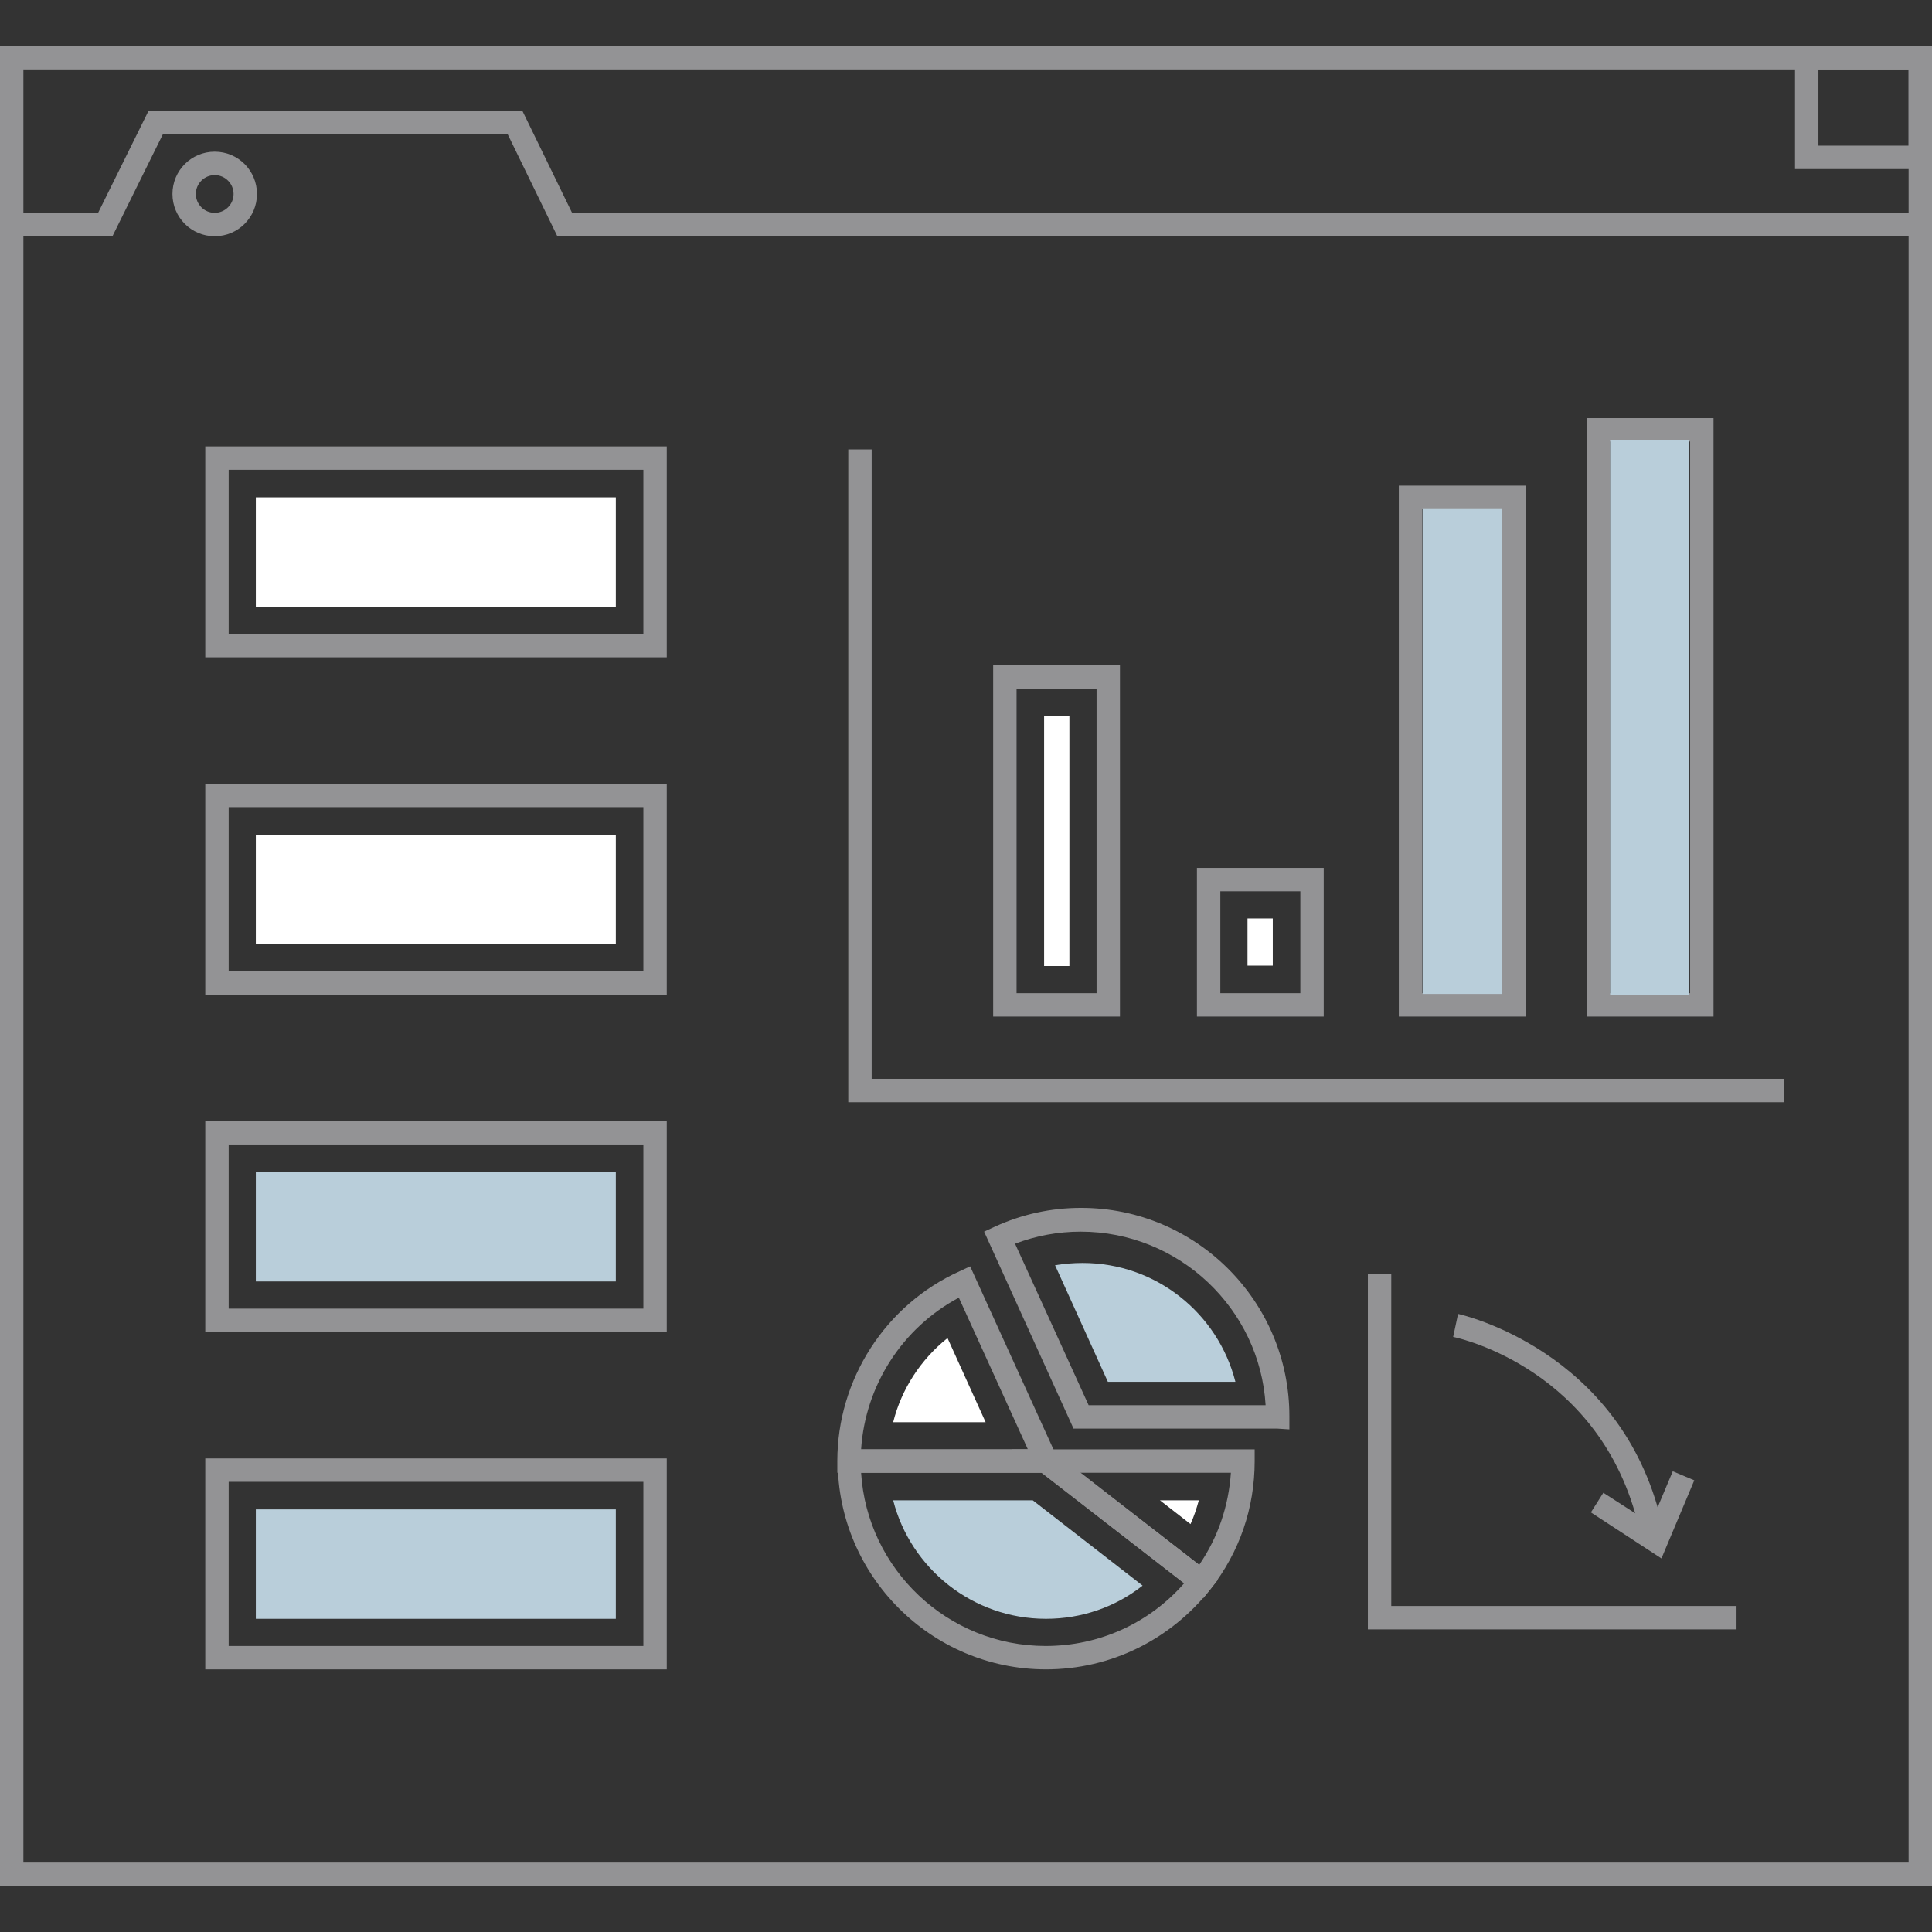 <?xml version="1.0" encoding="utf-8"?>
<!-- Generator: Adobe Illustrator 22.1.0, SVG Export Plug-In . SVG Version: 6.00 Build 0)  -->
<svg version="1.1" id="Capa_1" xmlns="http://www.w3.org/2000/svg" xmlns:xlink="http://www.w3.org/1999/xlink" x="0px" y="0px"
	 viewBox="0 0 512 512" style="enable-background:new 0 0 512 512;" xml:space="preserve">
<rect x="0" y="0" width="512" height="512" fill="#333333" stroke="none"/>
<style type="text/css">
	.st0{fill:#939395;}
	.st1{fill:#FFFFFF;}
	.st2{fill:#B9CEDA;}
</style>
<g>
	<g>
		<path class="st0" d="M512,499.8H0V12.2h512V499.8z M6.2,493.6h499.6V18.4H6.2V493.6z"/>
		<polygon class="st0" points="508.9,62.6 147.7,62.6 134.5,35.5 43.2,35.5 29.8,62.6 3.1,62.6 3.1,56.4 26,56.4 39.4,29.3 
			138.4,29.3 151.6,56.4 508.9,56.4 		"/>
		<path class="st0" d="M56.9,62.6c-6.2,0-11.2-5-11.2-11.2s5-11.2,11.2-11.2s11.2,5,11.2,11.2S63.1,62.6,56.9,62.6z M56.9,46.4
			c-2.7,0-5,2.2-5,5c0,2.7,2.2,5,5,5c2.7,0,5-2.2,5-5C61.9,48.7,59.7,46.4,56.9,46.4z"/>
		<path class="st0" d="M512,44.8h-36.3V12.2H512V44.8z M481.9,38.6h23.9V18.4h-23.9V38.6z"/>
		<polygon class="st0" points="472.7,292.1 224.8,292.1 224.8,119.1 231,119.1 231,285.9 472.7,285.9 		"/>
		<path class="st0" d="M176.7,174.2H54.4v-55.9h122.3L176.7,174.2L176.7,174.2z M60.6,168h109.9v-43.5H60.6V168z"/>
	</g>
	<rect x="67.8" y="131.8" class="st1" width="95.4" height="29"/>
	<path class="st0" d="M176.7,263.6H54.4v-55.9h122.3L176.7,263.6L176.7,263.6z M60.6,257.4h109.9v-43.5H60.6V257.4z"/>
	<rect x="67.8" y="221.2" class="st1" width="95.4" height="29"/>
	<path class="st0" d="M176.7,353H54.4v-55.9h122.3L176.7,353L176.7,353z M60.6,346.8h109.9v-43.5H60.6V346.8z"/>
	<rect x="67.8" y="310.6" class="st2" width="95.4" height="29"/>
	<path class="st0" d="M176.7,442.4H54.4v-55.9h122.3L176.7,442.4L176.7,442.4z M60.6,436.2h109.9v-43.5H60.6V436.2z"/>
	<rect x="67.8" y="400" class="st2" width="95.4" height="29"/>
	<path class="st0" d="M296.8,269.4h-33.6v-93.1h33.6V269.4z M269.4,263.2h21.2v-80.7h-21.2V263.2z"/>
	<rect x="276.7" y="189.7" class="st1" width="6.7" height="66.3"/>
	<path class="st0" d="M350.8,269.4h-33.6V230h33.6V269.4z M323.4,263.2h21.2v-27h-21.2V263.2z"/>
	<rect x="330.6" y="243.4" class="st1" width="6.7" height="12.5"/>
	<path class="st0" d="M404.3,269.4h-33.6V128.7h33.6V269.4z M376.9,263.2h21.2V134.9h-21.2V263.2z"/>
	<rect x="377" y="134.7" class="st2" width="21" height="128.7"/>
	<path class="st0" d="M454.1,269.4h-33.6V110.8h33.6V269.4z M426.7,263.2h21.2V117h-21.2V263.2z"/>
	<rect x="426.7" y="116.7" class="st2" width="21" height="147"/>
	<g>
		<polygon class="st0" points="460.2,431.8 362.5,431.8 362.5,337.7 368.7,337.7 368.7,425.6 460.2,425.6 		"/>
		<path class="st0" d="M434.3,404.7c-9.9-41.8-47.6-50.1-49.2-50.4l1.3-6.1c0.4,0.1,43.1,9.4,53.9,55.1L434.3,404.7z"/>
		<polygon class="st0" points="440.3,413 421.6,400.8 424.9,395.6 437.5,403.7 443.3,389.9 449,392.3 		"/>
		<path class="st0" d="M277.2,442.4c-30.4,0-55.2-24.8-55.2-55.2v-3.1h56.4l44.4,34.5l-1.9,2.4C310.2,434.6,294.3,442.4,277.2,442.4
			z M228.2,390.3c1.6,25.6,23,45.9,48.9,45.9c14.2,0,27.4-6,36.7-16.6L276,390.3H228.2z"/>
	</g>
	<path class="st2" d="M277.2,429c-19.5,0-35.9-13.4-40.5-31.4h37l29.1,22.6C295.6,425.9,286.6,429,277.2,429z"/>
	<path class="st0" d="M341.7,378.8l-3.1-0.2h-54.1l-23.7-52.2l2.8-1.3c7.2-3.3,14.9-5,22.9-5c30.5,0,55.2,24.8,55.2,55.2V378.8z
		 M288.5,372.4h46.9c-1.5-25.5-22.9-46-49-46c-6,0-11.9,1.1-17.4,3.2L288.5,372.4z"/>
	<path class="st2" d="M293.6,366.2l-14-30.9c2.4-0.4,4.9-0.6,7.3-0.6c19.5,0,35.9,13.4,40.5,31.5H293.6z"/>
	<path class="st0" d="M282,390.3h-60.1v-3.1c0-21.6,12.7-41.4,32.4-50.3l2.8-1.3L282,390.3z M228.2,384.1h44.2l-18.3-40.2
		C239.1,351.9,229.3,367.2,228.2,384.1z"/>
	<path class="st1" d="M236.7,376.9c2.2-8.8,7.3-16.6,14.4-22.3l10.1,22.3H236.7z"/>
	<path class="st0" d="M318.9,423.5l-50.7-39.4h64.3v3.1c0,12.4-4,24.1-11.6,33.8L318.9,423.5z M286.3,390.3l31.5,24.4
		c5-7.3,7.8-15.6,8.4-24.4H286.3z"/>
	<path class="st1" d="M307.4,397.6h10.3c-0.6,2.2-1.3,4.3-2.2,6.3L307.4,397.6z"/>
</g>
</svg>
